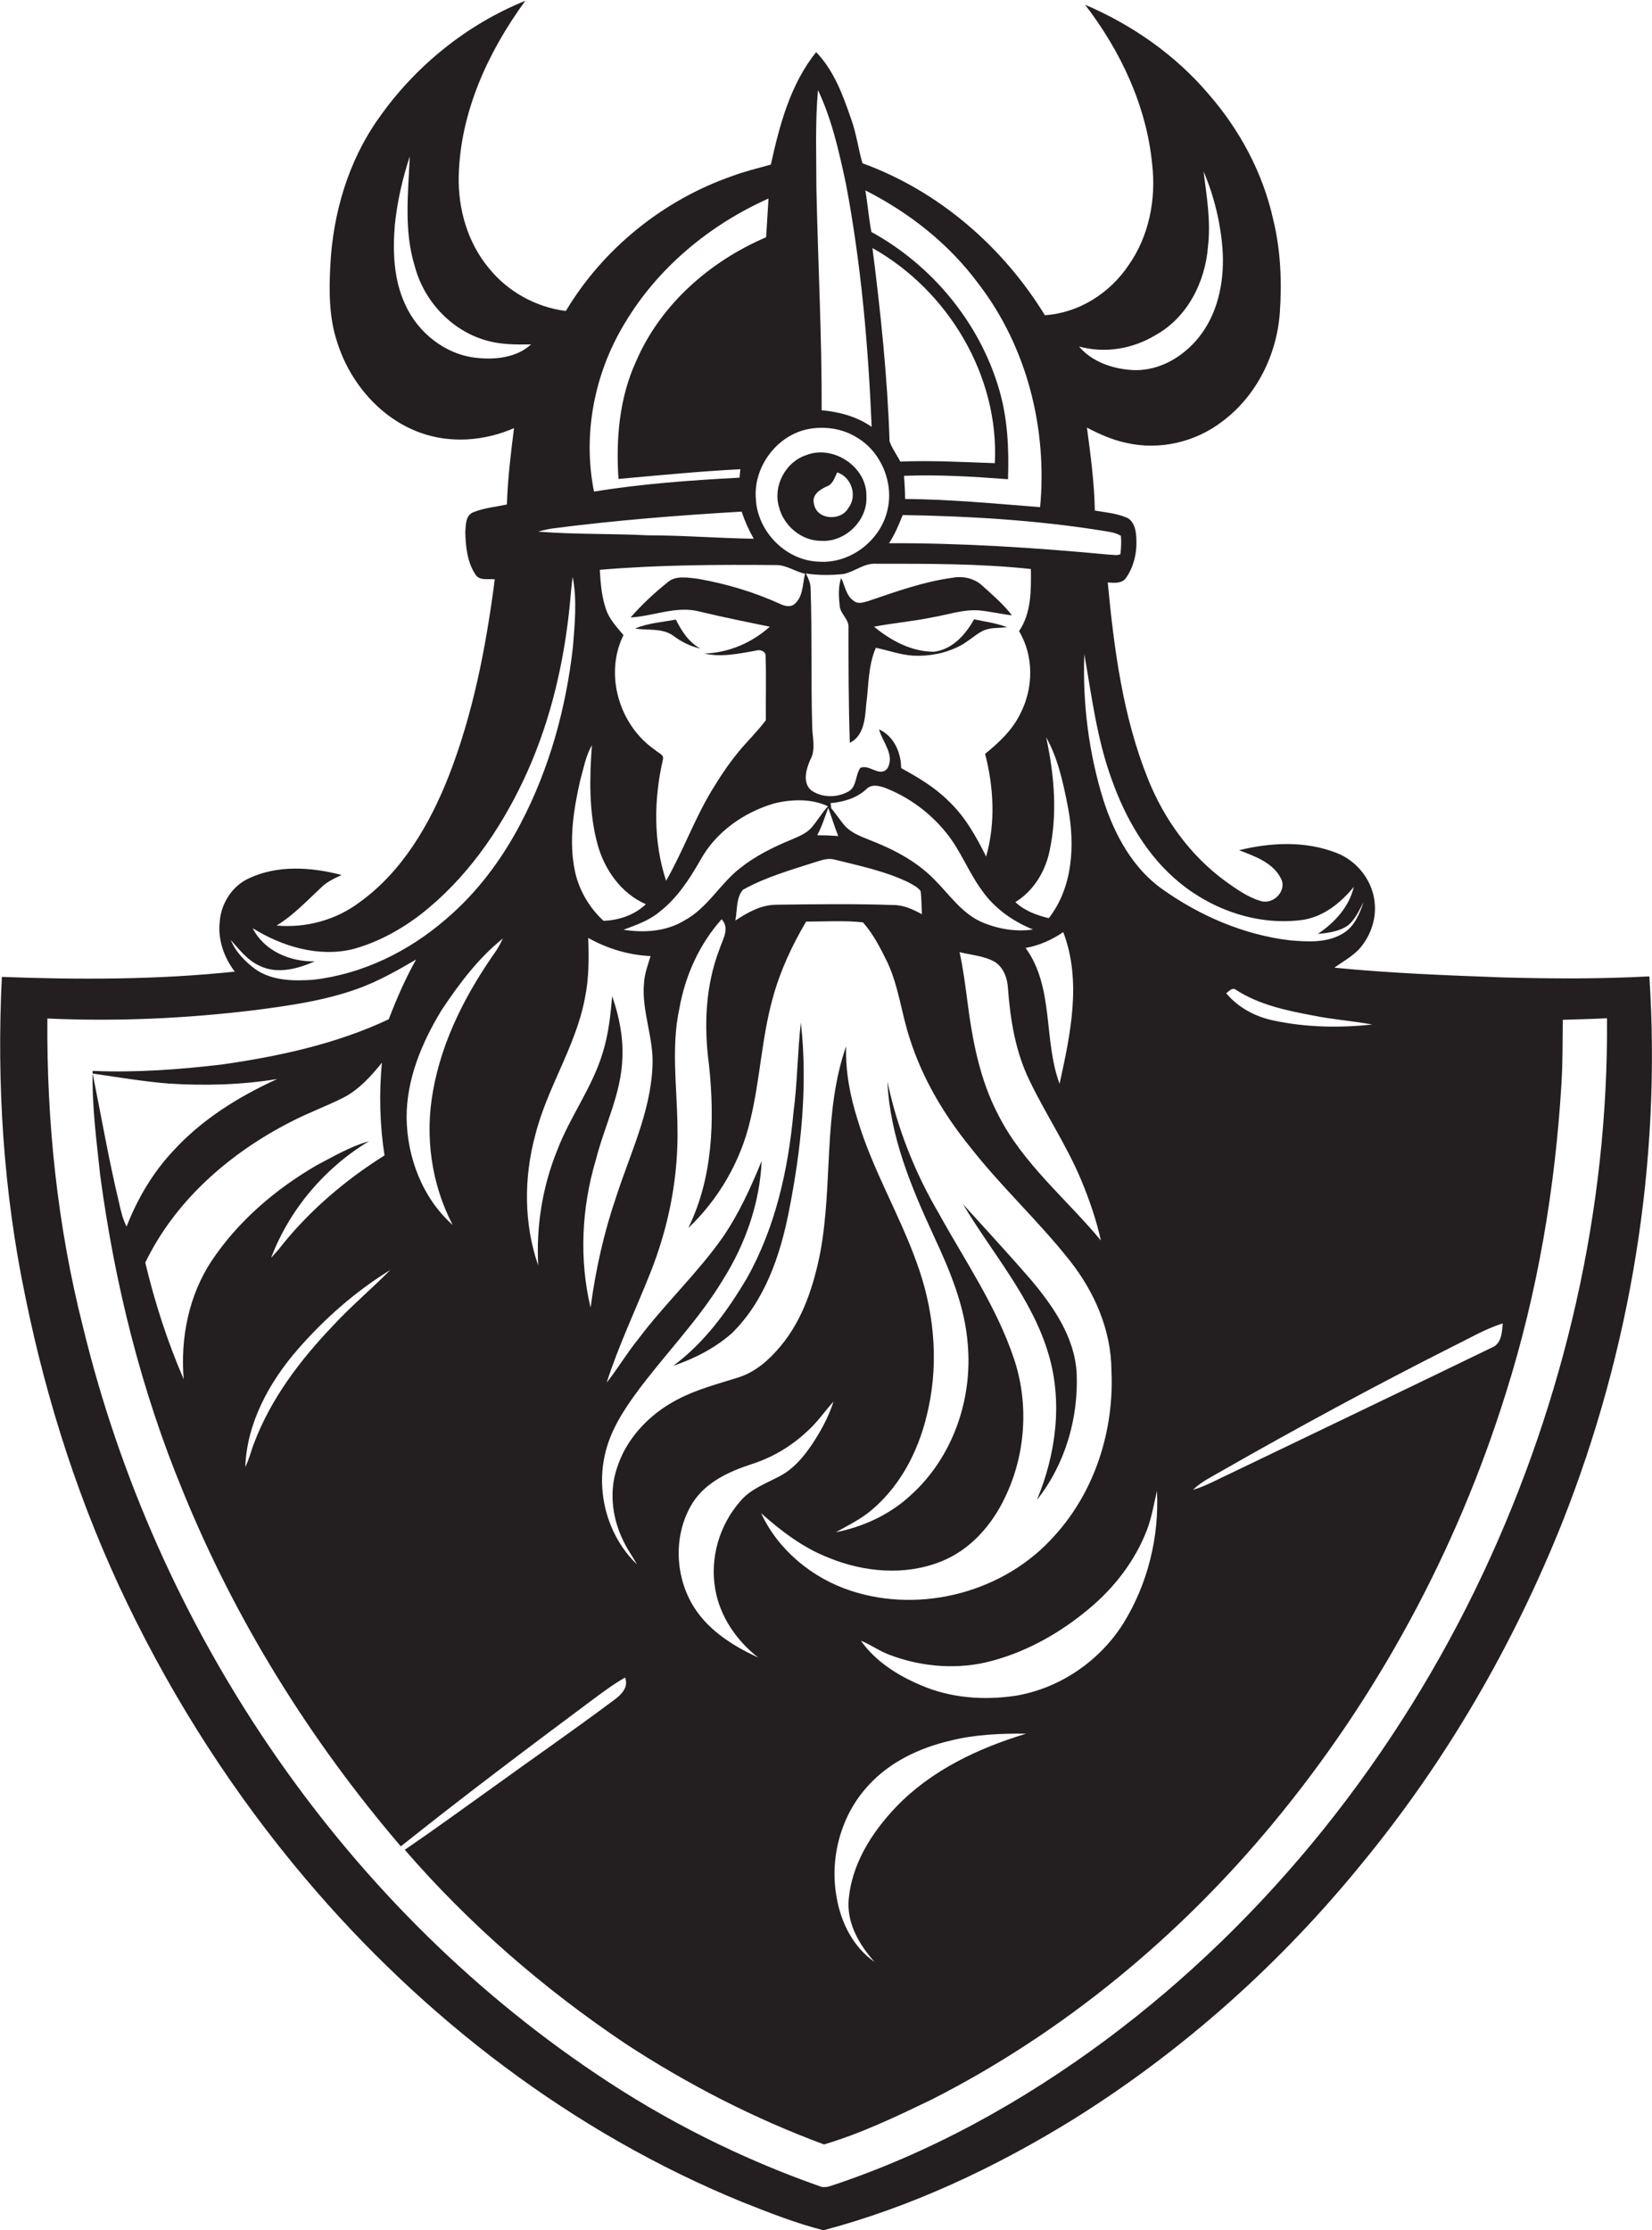 <?xml version="1.0" encoding="utf-8"?>
<!-- Generator: Adobe Illustrator 19.2.0, SVG Export Plug-In . SVG Version: 6.00 Build 0)  -->
<svg version="1.1" id="Layer_1" xmlns="http://www.w3.org/2000/svg" xmlns:xlink="http://www.w3.org/1999/xlink" x="0px" y="0px"
	 viewBox="0 0 627.7 847" enable-background="new 0 0 627.7 847" xml:space="preserve">
<g>
	<path fill="#231F20" d="M626.7,370.8c-18.5,1-37.1,0.9-55.7,0.4c-21.4-0.8-42.8-1.6-64-3.7c3.1-2.2,6.5-4.1,9.2-6.8
		c4.2-4.6,6.6-10.8,6.2-17.1c-0.5-8.7-6.5-16.6-14.6-19.7c-11.8-4.6-24.9-4-37-1c6,2.3,13,4.7,16,10.9c2.2,4.6-3,9.8-7.7,8.4
		c-4.9-1.4-9.2-4.5-13.3-7.4c-13.5-9.8-23.6-23.8-29.7-39.2c-9.5-23.7-12.8-49.2-15.2-74.4c2.4,0.2,5.5,0.5,7-1.8
		c3.4-4.9,4.4-11.1,3.7-16.9c-0.3-2.4-1.3-5.1-3.7-6c-3.8-1.6-7.9-1.9-11.9-2.6c-0.2-10.6-1.6-21-3-31.5c4.8,2.5,9.7,4.7,15,5.8
		c12.6,2.9,26.3-0.3,36.5-8.2c13-9.7,20.7-25.4,21.8-41.4c0.8-11.7,0.3-23.6-2.5-35.1c-3.9-17.8-12.8-34.3-24.7-47.9
		c-12.6-14.8-29-26.2-46.8-33.8c13.5,17.6,23.4,38.5,25.5,60.8c1.5,13.1-1.2,27-8.9,38c-7.1,10.7-19,18.3-31.9,19.1
		c-16-26.1-40.4-47.2-69.3-57.7c-1.6-5.5-2.3-11.3-4.3-16.8c-3.1-9-6.5-18.4-13.3-25.4c-9.8,12.2-13.9,27.7-17.2,42.7
		c-5,1.4-10,2.6-14.8,4.4c-26.1,9.1-48.9,27.5-63.1,51.2c-11.3-1.4-22-7.3-29.2-16.2c-8.1-9.7-11.8-22.5-11.5-35.1
		c0.6-24.3,11.2-47.2,25.3-66.5c-22.3,9-41.9,24.9-55.7,44.6c-11.6,16.3-17.4,36.2-18.4,56c-0.5,9.7-0.5,19.7,2.6,29
		c4.8,15.3,16.3,28.9,31.5,34.4c11.5,4.2,24.5,3.2,35.7-1.7c-1.2,9.6-2.4,19.3-2.7,29c-4.3,0.9-8.8,1.3-12.9,3
		c-2.8,1.2-2.7,4.7-2.9,7.3c0.1,5.5,0.7,11.5,3.8,16.2c1.5,2.6,4.9,1.6,7.4,1.9c-3.3,25.5-8.2,51-17.6,75
		c-7.2,18.2-17.6,36-33.7,47.6c-9,6.8-20.4,9.9-31.6,8.9c6.4-3.9,11.5-9.4,17-14.5c2.2-2.2,5-3.4,7.7-4.7c-11.5-3-24.3-3.9-35.3,1.3
		c-6.3,2.9-10.5,9.5-11,16.4c-0.8,6.8,1.6,13.6,5.7,19c-29.4,3.1-59,3.1-88.5,2c-2,40.8,0.6,81.8,9,121.8
		C17.8,532.6,30.5,572,48.4,609c18.1,37.5,40.8,72.7,67.7,104.5c44.8,53,101.6,96.5,166,122.8c10.1,4,20.2,8,30.8,10.7
		c33.5-8.9,65.2-23.8,94.7-42c41.9-26.1,79.1-59.4,110.2-97.7c31.8-38.7,57.2-82.6,75.8-129.1C619.6,512.6,631.3,441.2,626.7,370.8z
		 M571,502.6c-0.3,3.2-0.4,7.6-4,9.1c-35.3,17.1-70.6,34-106,51c-2.5,1.2-5,2.3-7.7,3.1c3-3,7-4.9,10.6-7
		c28.9-16.5,58.1-32.3,87.8-47.3C558.1,508.4,564.2,504.7,571,502.6z M521.4,389.1c-12.4,1.3-25.1,1.1-37.3-1.5
		c-7-1.4-13.6-4.9-18.2-10.4c1.1-0.7,2.3-2.4,3.7-1.3c8.8,5.7,19.3,7.9,29.5,9.8C506.4,387.2,514,387.7,521.4,389.1z M422.4,296
		c5.3,14.9,13.5,29.2,25.9,39.3c13,10.6,30.3,16.4,47,14c7.8-1.3,14.2-6.5,19.1-12.5c-1.8,7.7-7.4,13.7-13.7,17.9
		c3.9-0.4,8.1-0.9,11.4-3.2c2.9-2.3,4.3-5.8,6-8.9c-1.5,4.4-3.4,9.1-7.5,11.7c-6.1,3.9-13.7,3.4-20.6,2.8
		c-17.4-2.1-33.9-9.2-48.2-19.3c-11.4-8-18.3-20.8-22.5-33.8c-5.6-17.9-8-36.9-7.3-55.6C414.8,264.4,416.8,280.7,422.4,296z
		 M332.3,745.1c-8.1-5.6-12.8-15-14.4-24.5c-2.8-15.1,1.7-31.6,12.3-42.8c8.1-8.8,19.3-14,30.7-16.7c9.5-2.4,19.3-2.8,29-2.7
		c-18.2,5.5-36,13.9-49.3,27.7c-9.5,9.9-17.4,22.4-18.2,36.4C322.1,731.2,326.8,738.9,332.3,745.1z M271.8,603.7
		c1.8,10.3,8.1,19.4,16.3,25.8c-9.3-4.3-18.5-10-24.2-18.8c-7.6-11.8-8.2-28-0.7-40c5-7.8,13.7-11.8,22.2-14.6
		c8-2.5,15.4-6.9,21.5-12.7c3.7-3.3,6.5-7.5,9.8-11.1c-1.9,5.9-4.9,11.4-8.4,16.6c-3.2,4.7-7.1,9.2-12.2,11.8
		c-5.1,2.7-10.9,4.8-14.7,9.3C273.4,579,269.6,591.7,271.8,603.7z M314.9,591.6c13.4,5.5,29,6.9,42.7,1.4
		c11.1-4.4,19.4-13.9,24.4-24.6c7.7-16.1,9-35.3,3.3-52.3c-6.6-19.8-18.6-37.2-28.6-55.3c-9.1-15.5-15.8-32.4-19.5-50
		c0.9,20.7,9.1,40.2,17.7,58.8c6,12.9,11.7,26.4,12.8,40.8c1.9,21-5.7,43-21.5,57.3c-7.9,7.4-18,12.1-28.6,14.2
		c4.8-2.7,9.8-5.1,13.9-8.7c11.5-9.8,18.3-24,21.3-38.6c4-18.4,1.9-37.8-4.6-55.4c-6.6-18.3-16.7-35.1-22.3-53.8
		c-2.9-9.1-4.7-18.5-4.4-28.1c-8.8,25.2-5,52.3-9.8,78.2c-2.5,12.7-6.6,25.5-15,35.6c-4.3,5.2-9.5,9.9-16.1,12
		c-7.9,2.5-16.1,4.6-23.4,8.5c-10.5,5.5-19.4,14.8-22.9,26.3c-3,9.2-1.5,19.5,2.9,28c1.4,2.9,3.3,5.4,4.8,8.2
		c-10.8-10.4-15.4-26.4-12.3-41c1.8-8.9,6.7-16.8,12-24c10.7-14.6,23.6-27.5,33-43.1c8.5-13.5,14-29.1,14.7-45.1
		c-4.1,10-8.6,20-14.8,29c-9.7,13.8-22.1,25.3-32.2,38.8c-4.3,5.3-7.7,11.1-11.9,16.4c4.6-14.3,11.1-27.8,16.6-41.7
		c7.1-17.8,10.8-36.9,10.3-56.1c-0.2-14.7-2.4-29.6,0.7-44.1c2.2-12.6,7.6-24.6,16.1-34.1c3.2,3.5,0.4,7.6-0.8,11.3
		c-5.4,14-6,29.3-4,44.1c2.2,20.8,1.5,42.8-7.9,61.9c11.6-11,20-25.5,23.6-41.1c3.7-15.2,4.3-31.1,8.5-46.2
		c2.8-10.3,7.3-20,12.7-29.1c7.2,0,14.5-0.5,21.6,0.3c3.9,4.4,6.6,9.7,9.2,15c4.4,9.3,5.4,19.6,8.6,29.2c4.8,15.1,13,28.9,23,41.2
		c11.8,15.1,26,28.1,37.9,43.2c9.3,11.8,15.6,26.3,15.7,41.5c1.1,22.6-6.2,45.9-21.6,62.8c-18.8,21.3-50.5,29.8-77.5,20.9
		c-14.6-4.8-27.5-15.4-34-29.4C297,581.6,305.3,587.9,314.9,591.6z M232.6,378.3c-0.6,7.2-1.4,14.4-3.5,21.2
		c-3.9,13.3-12.5,24.5-17.4,37.4c-5.6,13.8-8,28.8-7.2,43.7c-5.5-15.9-5.5-33.4-1.1-49.6c4.5-17.9,15.3-33.5,18.8-51.7
		c1.6-7.6,1.6-15.4,1.3-23.1c7.3,4.1,15.4,6.5,23.7,6.9c-1,3.3-2.3,6.7-2.5,10.2c-1,10.8,3.9,21.2,3.2,32
		c-0.8,17.2-8.5,32.9-13.7,49c-4.7,13.7-7.9,27.9-9.8,42.3c-4.4-18.4-3.4-38,2-56.1c3.3-13.1,9.8-25.4,10.1-39.1
		C236.8,393.6,235.2,385.8,232.6,378.3z M227,320.5c2.6,9.7,9,18.8,18.4,22.9c-4.3,4.1-10.2,6.1-16.1,6.3
		c-5.5-5.1-9.4-11.8-10.9-19.1c-2.3-11.3-0.5-22.9,2-34c1.3-4.6,2.1-9.4,4.5-13.6C224,295.4,223.7,308.2,227,320.5z M397.5,280
		c4.6,8.2,6.5,17.5,8.3,26.6c2.7,14.2,1.9,30.3-7.3,42.1c-4.6-1.1-9.2-2.8-12.7-6.1c6.8-4.2,11.2-11.3,12.9-19
		C401.9,309.3,400.6,294.3,397.5,280z M316.9,326.4c9.6,2.4,19.5,4.4,28.5,8.8c1.6,0.9,3.3,1.7,4.4,3.2c0.4,2.9,0.3,5.9,0.5,8.8
		c-3.5-1.9-7.2-3.6-11.2-3.5c-14.7-0.5-29.4-0.3-44.1-0.1c-5.8,0-10.9,2.9-15.6,6c0.8-3.9,0.2-8.6,2.9-11.7
		c8.6-4.8,18.2-7.5,27.5-10.5C312.1,326.7,314.5,325.8,316.9,326.4z M310.5,317.2c1.8-3.3,2.9-6.9,4.2-10.4
		c1.3,3.5,2.4,7.2,3.8,10.7C315.8,317.3,313.1,317.2,310.5,317.2z M329.9,318.8c-3.2-1.3-6.6-2.6-9-5.3c-1.8-2.1-3.3-4.5-5.1-6.6
		c0-0.5-0.1-1.4-0.2-1.9c4.9-0.4,9.9-1.9,13.6-5.3c1.8-2,4.8-1.3,7.1-0.5c9,3.5,17,9.4,23.1,16.9c5.6,6.8,8.6,15.2,13.8,22.2
		c4.8,6.8,11.7,11.6,19.3,14.7c-6.7,1-13.8-0.3-19.9-3c-7.5-3.5-12.1-10.6-17.8-16.2C347.9,326.8,339,322.3,329.9,318.8z M378,365.3
		c3.4,2.2,4.8,6.3,5,10.2c0.9,12,2.9,24.1,8.2,34.9c6.2,12.9,14.3,24.9,19.8,38.2c3,7.3,5.6,14.8,7.3,22.5
		c-13.1-15.8-29.6-29.1-39-47.7c-7.1-13.5-9.9-28.7-11.8-43.7c-0.8-6.1-1.6-12.2-2.9-18.1C369.1,362.7,373.9,363,378,365.3z
		 M402.6,411.6c-6.2-16.7-2-36.5-12.9-51.6c5.2-0.9,10-3.1,14.3-6C411.1,372.6,406.7,392.9,402.6,411.6z M387.6,271.2
		c-3,6.1-8,10.8-13.3,15.1c3.3,12.7,4,26.3,0.4,39c-3.8-7.6-8-15.2-14.3-21.1c-5.2-5.2-11.6-9-18-12.5c0-5.9-2.8-12.2-8.4-14.7
		c1.3,4.8,6.1,9.7,3.2,14.8c-2.9,3.6-6.8-1.7-10.3-0.2c-1.9,2.7-1.3,6.8-4.2,8.8c-4.3,2.6-10.2,2.7-14.4-0.2
		c-3.5-2.9-2-8.1-0.4-11.7c2.2-4,0.7-8.6,0.7-12.9c-0.5-17.3,0-34.7-0.6-52.1c0-2.1-0.9-3.9-1.8-5.7c4.7,0.7,9.5,0.7,14.3,0.2
		c4.3-0.9,7.8-4.2,12.4-3.9c19.6,0,39.3-0.1,58.8,2c0.1,8,0.2,16.7-4.5,23.6C392.9,249.2,392.7,261.5,387.6,271.2z M314.6,306.2
		c-2.2,2.4-3.9,5.3-6,7.8c-2.1,2.6-5.3,3.7-8.2,5c-6.8,2.8-13.4,6.1-19.2,10.7c-7.7,6-12.4,15.2-21.2,19.9
		c-6.9,4.2-15.3,4.7-23.1,3.5c4.8-1.8,9.8-3.5,13.8-6.9c6.7-5.2,11.3-12.4,15.5-19.7c5.8-10.5,16.3-17.9,27.7-21.3
		C300.5,303.5,308.2,303.2,314.6,306.2z M301.9,229.4c-1.7,1.4-3.9,0.7-5.6-0.1c-9.9-4.5-20.4-7.6-31.1-9.5
		c-3.8-0.4-8.5-1.4-11.6,1.4c-5,4-9.8,8.5-14,13.3c8.8-0.5,17.5-4.6,26.4-2.2c8.8,2.1,17.6,3.9,26.5,5.7
		c-6.8,6.1-15.6,9.9-24.8,10.2c6.5,1.5,13.1,0,19.5-1.1c1.7-0.6,4,0.3,3.7,2.4c0.3,8,0,16,0.1,24c-3.1,4.2-6.9,7.8-10.2,11.8
		c-4,4.8-7.4,10-10.6,15.3c-6.5,10.9-10.8,22.9-17.1,33.9c-4.9-14.8-4.7-31-1.2-46.1c0.5-1.9-2-2.5-3-3.6
		c-13.6-9.3-19.4-28.7-12-43.6c-2.5-3-5.3-5.9-6.6-9.7c-1.7-4.8-2.1-10-2.4-15.1c22.4-1.9,44.9-2,67.3-1.8c3.8,0.1,7,2.5,10.7,3.3
		C304.9,221.8,305.2,226.6,301.9,229.4z M385.9,644c-12.1,1.8-24.7,0.9-36-4c-8.8-3.7-17.2-9-22.8-16.9c3.8,1.5,7.1,4,11,5.4
		c12.4,4.7,26.3,5.7,39,2.2c13.7-3.7,26.2-10.9,37-20c9.4-7.9,17.1-17.9,21.6-29.4c1.9-4.9,2.7-10,3.9-15.1
		c0.9,17.5-3.5,35.3-12.7,50.2C417.9,630.8,402.7,641.2,385.9,644z M439,127.3c12.2-6.7,19-20.3,20-33.8c1.1-9.5-0.5-19-1.7-28.4
		c4,9.3,6.4,19.3,7.2,29.3c0.8,11.1-1.2,22.8-7.7,32c-6.1,8.6-16.2,14.9-27,14.1c-7.3-0.5-15-3.2-19.8-8.9
		C419.9,134.3,430.4,132.5,439,127.3z M418,201.4c2.6,0.5,5.5,0.6,7.9,2.1c0.2,2.3,0.1,4.6-0.2,7c-1.5,0.6-3.2,0.1-4.7,0.1
		c-27.7-2.6-55.4-4.4-83.2-4.3c2.2-3.3,3.7-7,5.2-10.7C368,196,393.2,197.5,418,201.4z M338,167.6c-0.8-24.6-3.4-49-6.5-73.4
		c28.7,16.1,48.2,48.5,46.5,81.7c-12-0.4-23.9-1.1-35.9-0.6C340.8,172.8,339,170.4,338,167.6z M371.8,107.8
		c18.4,23.9,26.2,55,23.4,84.8c-17.1-1.3-34.1-3-51.3-3.1c0-3-0.2-5.9-0.4-8.8c13.2-0.5,26.3,0.3,39.5,1.3
		c0.4-11.5-0.1-23.1-3.4-34.2c-7.4-25.3-25.5-47.1-48.5-59.7c-1-5.2-1.4-10.5-2.3-15.8C345.4,80.7,360.6,92.6,371.8,107.8z
		 M310.8,34.2c5.3,11.2,8,23.4,10.6,35.5c5.8,30.5,8.5,61.5,9.8,92.4c-5.6-3.9-12.3-5.7-19-6.3c0.1-28.1-1.4-56.1-2-84.2
		C310.2,59.1,309.7,46.6,310.8,34.2z M306.4,163.1c6.4-1.4,13.5-0.5,19.1,3c9.3,5.4,14.2,17.3,11.7,27.6
		c-2.6,11.6-14.2,20.5-26.1,19.6c-12.5-0.4-23.3-11.4-23.9-23.8C286.2,177.7,294.7,165.8,306.4,163.1z M237.3,122.9
		c12.6-21.2,32.3-37.5,54.7-47.5c-0.3,4.9-0.6,9.8-0.9,14.7c-21.3,9.1-40.1,25.5-49.4,47.1c-6.4,13.9-7.7,29.5-6.7,44.7
		c15.4-1.4,30.8-2.9,46.3-3.7c-0.1,0.8-0.2,2.4-0.3,3.2c-18.5,1-37,2.3-55.3,5.3C221.3,164.8,225.9,141.7,237.3,122.9z M209.9,200.7
		c23.9-3.1,47.9-5,71.9-6.4c1.2,3.6,2.7,7,4.6,10.3c-13.5-0.2-26.9-1.3-40.3-1.3c-13.8-0.7-27.8-0.3-41.6-1.4
		C206.2,201.4,208,201,209.9,200.7z M181.1,135.9c-11.9-1.2-22.4-9.6-27.2-20.4c-4.3-9.3-4.7-19.8-3.9-29.9
		c0.9-8.9,2.9-17.7,5.7-26.2c-0.6,13.9-2.3,28.2,1.9,41.7c3.4,13,13.6,24.1,26.5,28c5.7,1.8,11.8,1.8,17.7,1.7
		C196.3,135.8,188.3,136.7,181.1,135.9z M87.7,357c3.3,3.7,6.4,7.8,11,9.8c6.7,3.3,14.5,1.1,20.9-1.7c-9.3,0.2-19.2-3.9-23.6-12.6
		c11.1,6.9,24.9,11.1,37.9,8c9.4-2.5,18.2-7.3,25.9-13.2c17.1-13.3,29.8-31.4,39-50.8c9.4-19.8,14.8-41.3,17.3-63.1
		c0.6-4.8,0.8-9.5,1.5-14.3c1.7,8.7,0.8,17.7,0.1,26.5c-2.6,23.2-8.9,46.2-19.8,67c-7.2,13.8-16.6,26.4-28.5,36.5
		c-14.2,12.3-31.8,20.9-50.5,23c-7.3,0.5-15.4,0.4-21.7-3.9C93.4,365.4,89.6,361.7,87.7,357z M172,465.2
		c-11.4-10.1-17.3-25.5-17.5-40.6c-0.1-14.7,5.8-28.7,13.3-41c6.6-9.9,13.9-19.7,23.3-27.2c-0.8,1.6-1.6,3.2-2.6,4.7
		c-11.3,16-20.6,33.9-24,53.4C161.4,431.6,163.9,449.7,172,465.2z M563.7,597.1c-32.6,69.5-81.8,131.7-143.5,177.6
		c-31.8,23.6-67,43.1-104.7,55.5c-1.1,0.4-2.3,0.5-3.4,0.3c-30.3-10.6-59.3-25.1-85.9-43.1C128.6,721.8,59.1,617.7,31.5,503.8
		c-9.7-38.2-13.8-77.7-13.5-117c26.4,1.2,52.8,0,79-3.2c13.1-1.7,26.4-3.6,38.9-8.1c7.8-2.8,15-6.9,22.2-11.1
		c-4.1,7.3-7.4,14.9-10.4,22.7c-20,9.4-41.8,14.1-63.6,17.2c-16.2,1.9-32.5,3.1-48.9,2.4c-0.3,13.4,1.5,26.7,2.9,39.9
		c5.5,40.9,15.5,81.3,31.3,119.5c20,49.2,48.4,94.8,82.9,135.1c23.7-18.9,47.9-37.1,72.2-55.2c4.2-3.1,8.4-6.3,13-8.9
		c1.5,3.7-1.6,6.7-4.3,8.6c-15.1,11.3-30.6,22-45.8,33c-11.2,8-22.3,16.1-33.6,23.8c24.4,28.2,52.8,52.8,83.8,73.6
		c23.7,15.5,49,28.5,75.5,38.3c14.2-4.2,27.7-10.7,41-17.1c49.8-25.3,93.7-61.6,129.3-104.5c39.9-48,70.1-104,88.7-163.5
		c12.1-38.2,18.8-77.9,21.2-117.8c0.5-8.1,0.4-16.1,0.5-24.2c5.6-0.2,11.2-0.3,16.8-0.6C611.2,459.3,594.4,531.6,563.7,597.1z
		 M69.8,523.8c-6.2-14.3-11-29.2-14.6-44.3c11.4-23.6,32.1-41.6,55.2-53.4c6.5-3.4,13.4-5.9,20-9.2c6-3.1,10.5-8.1,14.7-13.3
		c-1.1,11.7-0.8,23.6,1,35.2c-15.3,9.6-29.3,21.6-40.4,35.9c-0.9,1-1.8,2-2.7,3c7-18.4,20.4-34.2,37.2-44.3c-7.1,2-13.5,5.8-20,9.2
		c-15.6,9.1-29.8,21.2-39.9,36.4C71.7,492.1,68.5,508.2,69.8,523.8z M48.1,465.8c-1.5-2.9-2.2-6-2.9-9.2c-3.9-16.2-6.7-32.6-10-48.9
		c9.6,1.4,19.1,3,28.8,3.8c13.8,0.9,27.7,0.5,41.3-1.7c-14.7,6.7-28.7,15.4-39.6,27.4C58,445.4,52.2,455.3,48.1,465.8z M113.1,512.5
		c10.2-11.7,22-22.1,35.2-30.2c-7.2,7.3-15.1,13.9-22,21.4c-12.3,12.9-23.3,27.4-29.7,44.2c-1.2,3-1.9,6.3-3.4,9.2
		C93.8,540.4,102.3,524.9,113.1,512.5z"/>
	<path fill="#231F20" d="M312,205.4c9.1,0.6,17.7-7.7,17.2-16.9c0.3-11.2-12.7-19.8-23-15.6c-7.8,2.6-12.6,11.8-10.2,19.7
		C297.8,199.7,304.5,205.4,312,205.4z M314.2,184.7c2.3-0.8,2.9-3.3,3.9-5.3c5.5,1.8,7.8,9,4.2,13.6c-2.8,5-12,4.5-13-1.6
		C308.3,188,311.5,185.9,314.2,184.7z"/>
	<path fill="#231F20" d="M371.9,231.8c4.2,0.4,8.4,1.4,12.6,1.9c-3.3-4.3-7.4-7.8-11.4-11.4c-3-2.7-7.2-3.6-11.1-2.9
		c-11.1,1.5-21.6,5.3-32.2,8.9c-1.8,0.5-3.8,1.2-5.4-0.1c-3-2-3.3-5.8-4.8-8.7c-1.2,3.5-0.9,7.4-0.5,11c0.5,2.9,3.6,4.9,3.3,8
		c0,14.5,0,29.1,0.5,43.6c5.3-2.6,5.8-9.1,6.2-14.3c1-7.3,0.7-15,3.7-21.8c4.7,1,9.3,2.7,14.2,3c6.1,0.3,12.3-0.9,17.7-3.7
		c3-1.5,5.5-4,8.5-5.6c2.9-1.5,6.2-1.1,9.4-1.5c-4-1.6-8.3-2.1-12.5-3c-3.2,5.8-8.2,11.4-15.1,12.3c-8.5,0.1-16.5-4.2-22.9-9.5
		c7.3-1.4,14.6-2,21.9-3.5C360,233.5,365.8,231.4,371.9,231.8z"/>
	<path fill="#231F20" d="M266.1,246.3c-4.4-2.4-7.1-6.6-9.3-11c-5.2,1-10.6,1.3-15.5,3.4c4.9,0.8,10.4-0.3,14.6,2.8
		C259,243.8,262.4,245.5,266.1,246.3z"/>
	<path fill="#231F20" d="M301.5,422.4c-2,21.8-6.9,43.8-17.7,63c-7.4,12.5-16.2,24.6-28,33.3c8-2.7,15.8-6.7,22.2-12.3
		c12.5-12.2,18.4-29.4,21.7-46.1c4.7-23.6,7.3-48,4.6-72C303,399.7,303,411.1,301.5,422.4z"/>
	<path fill="#231F20" d="M394,569.6c10.7-13.4,15.8-31,15.1-48c-0.7-13.7-8.9-25.5-17.4-35.6c-8.4-9.7-17.2-19.2-25.8-28.7
		c11.2,18.8,26.4,35.9,32.6,57.3C403.8,532.7,401.2,552.3,394,569.6z"/>
</g>
</svg>
